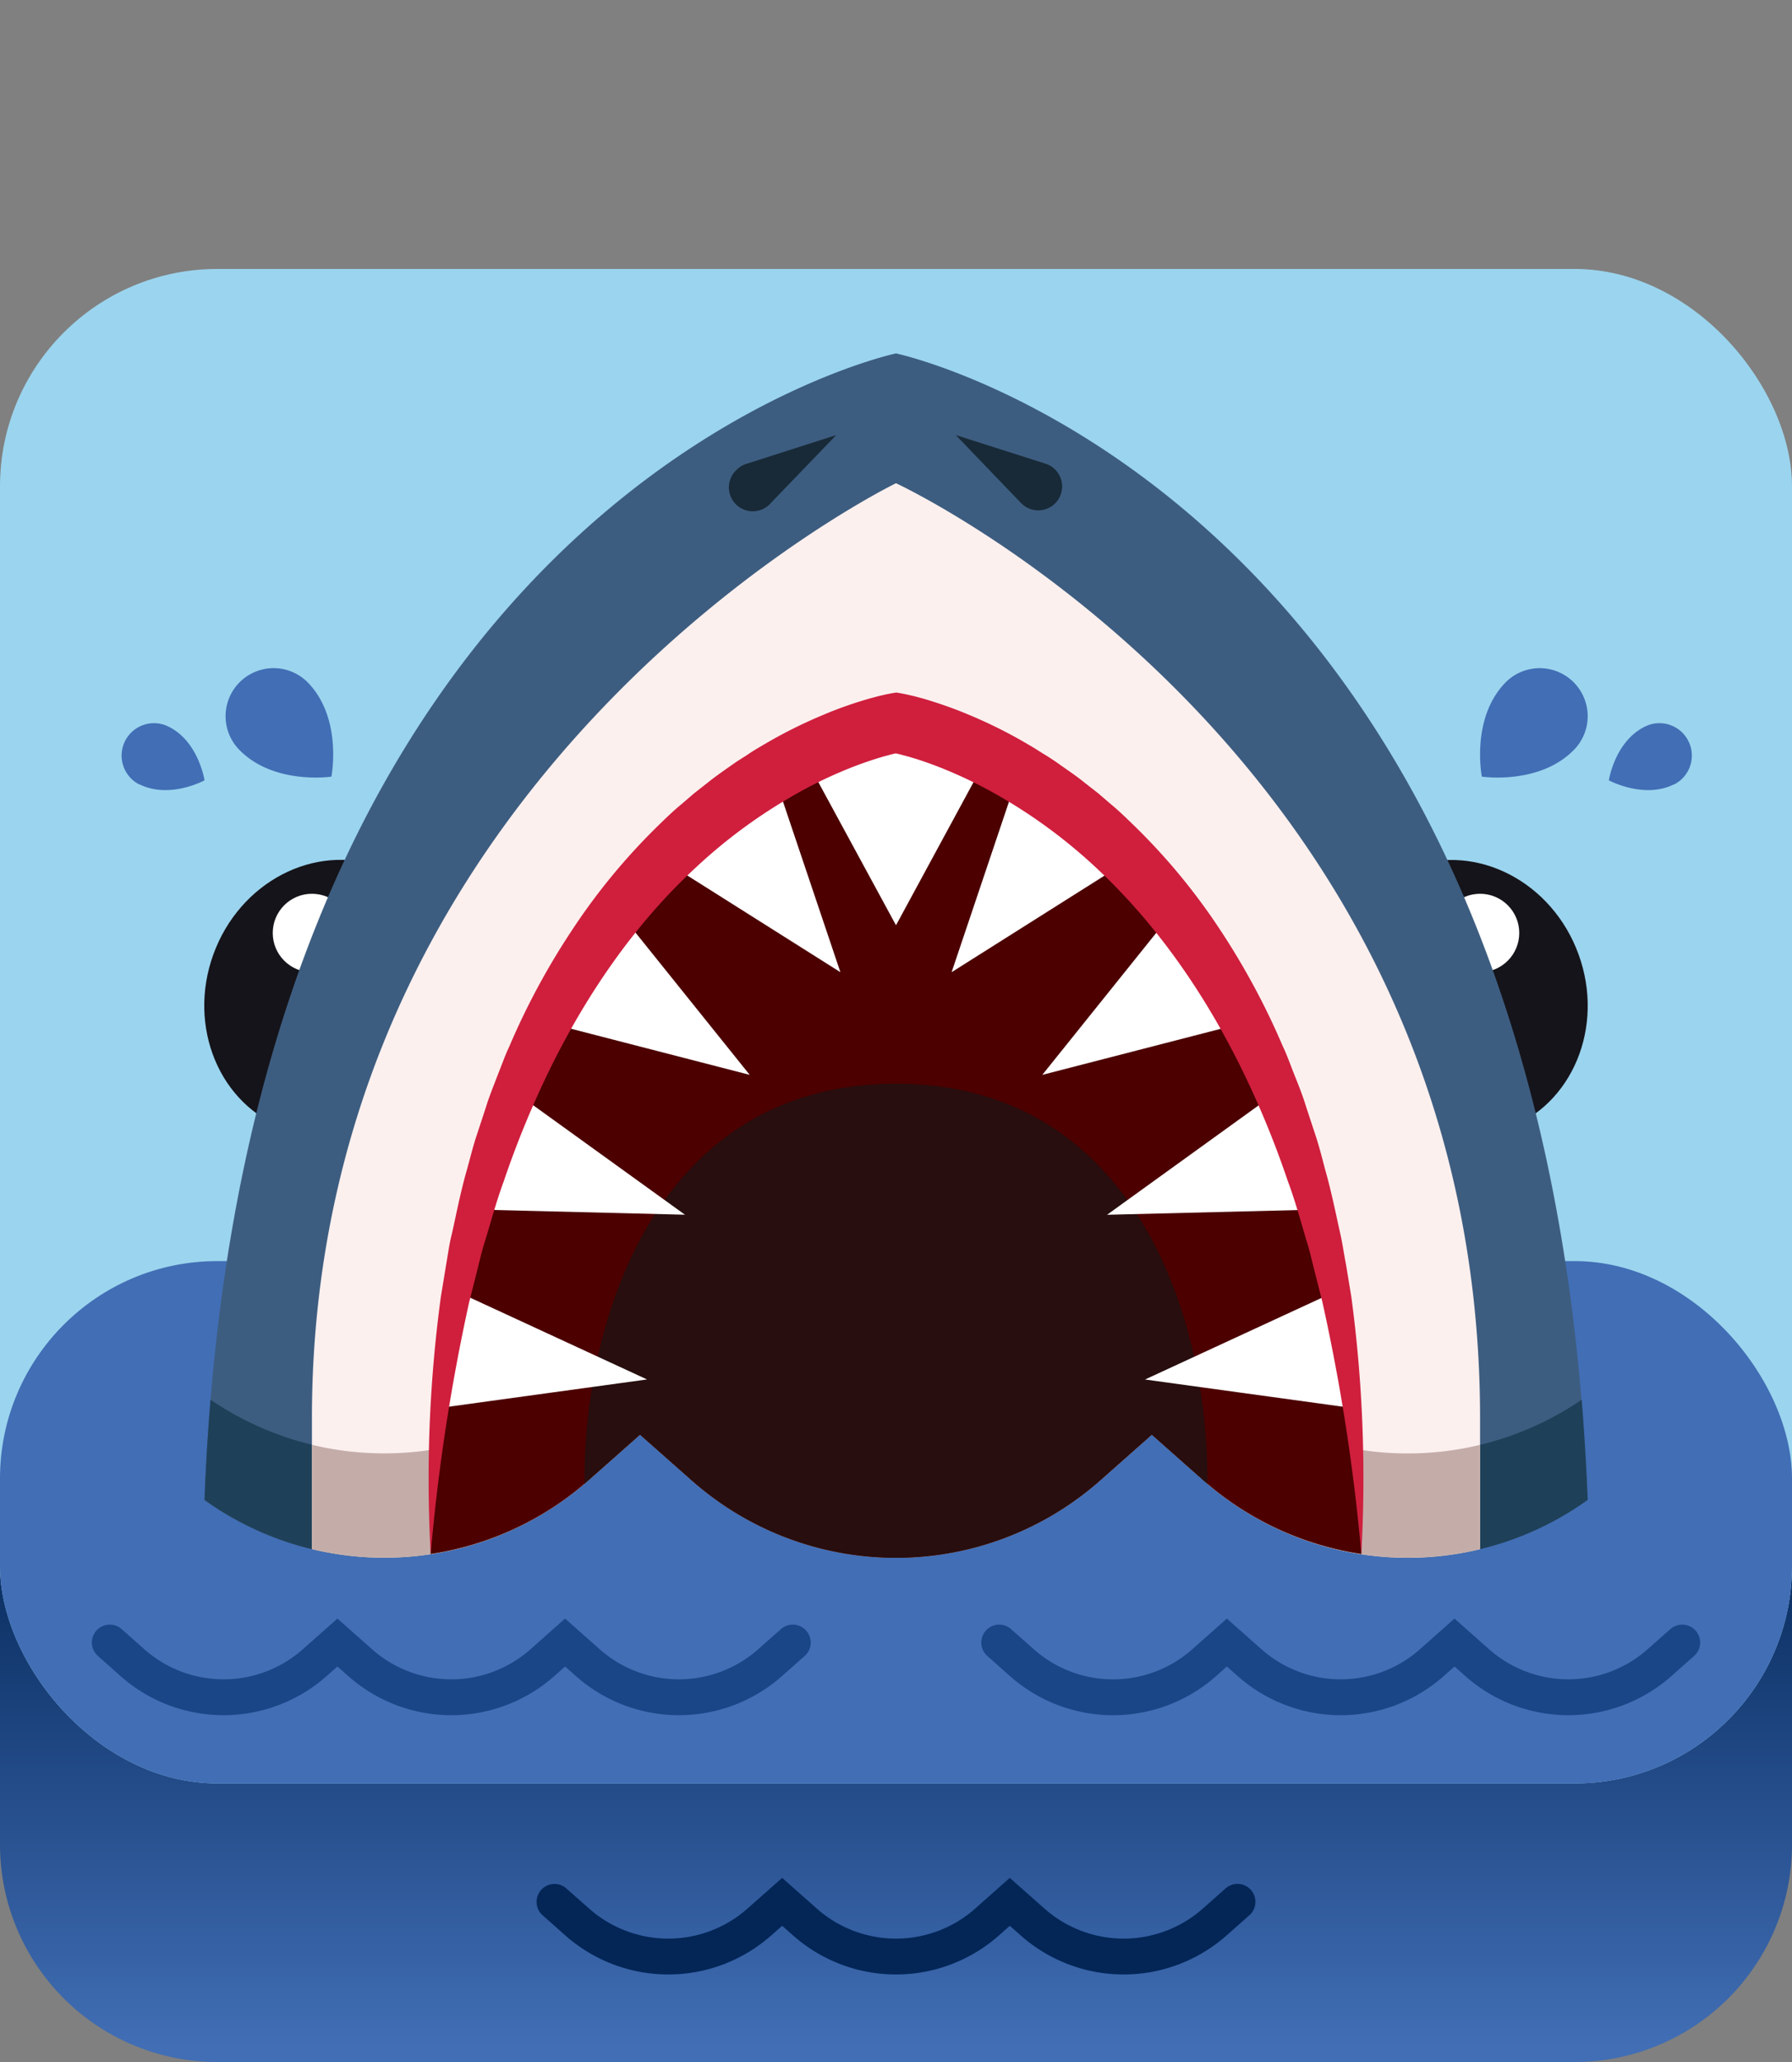 <svg xmlns="http://www.w3.org/2000/svg" xmlns:xlink="http://www.w3.org/1999/xlink" id="Layer_1" data-name="Layer 1" viewBox="0 0 300 345"><rect x="0" y="0" width="300" height="345" fill="#808080" stroke="none"/><defs><style>.cls-1{fill:url(#linear-gradient);}.cls-2{fill:#9bd4ee;}.cls-3{fill:#416eb5;}.cls-4{fill:#15141a;}.cls-5{fill:#fff;}.cls-6{fill:#3d5d80;}.cls-7{fill:#1e4059;}.cls-8{fill:#fbf0ee;}.cls-9{fill:#c4ada9;}.cls-10{fill:#4c0000;}.cls-11{fill:#280e0e;}.cls-12{fill:#cf1f3d;}.cls-13,.cls-14{fill:none;stroke-linecap:round;stroke-miterlimit:10;stroke-width:6px;}.cls-13{stroke:#1a4687;}.cls-14{stroke:#032657;}.cls-15{fill:#182a38;}</style><linearGradient id="linear-gradient" x1="150" y1="356.11" x2="150" y2="161.16" gradientUnits="userSpaceOnUse"><stop offset="0.07" stop-color="#416eb5"/><stop offset="0.54" stop-color="#032657"/></linearGradient></defs><g id="underwater"><path class="cls-1" d="M263.62,345H36.38A36.38,36.38,0,0,1,0,308.62V259.14H300v49.48A36.38,36.38,0,0,1,263.62,345Z"/><rect class="cls-2" y="45" width="300" height="253.39" rx="36.38"/><rect class="cls-3" y="211" width="300" height="87.39" rx="36.38"/><ellipse class="cls-4" cx="244.2" cy="166.97" rx="21.36" ry="23.32" transform="translate(-42.33 93.41) rotate(-19.96)"/><ellipse class="cls-4" cx="55.8" cy="166.97" rx="23.32" ry="21.36" transform="translate(-120.19 162.42) rotate(-70.04)"/><circle class="cls-5" cx="247.78" cy="156.1" r="6.56"/><circle class="cls-5" cx="52.22" cy="156.1" r="6.56"/><path class="cls-6" d="M98.55,247.65l8.6-7.61,8.61,7.61a51.61,51.61,0,0,0,68.47,0l8.6-7.61,8.61,7.62a51.65,51.65,0,0,0,64.33,3.3C259.33,82.2,150,59.13,150,59.13S40.67,82.2,34.23,251A51.63,51.63,0,0,0,98.55,247.65Z"/><path class="cls-7" d="M201.44,230.2l-8.61-7.63-8.6,7.62a51.61,51.61,0,0,1-68.47,0l-8.61-7.62-8.6,7.62a51.62,51.62,0,0,1-63.3,4c-.45,5.43-.8,11-1,16.76a51.62,51.62,0,0,0,64.32-3.31l8.6-7.62,8.61,7.62a51.61,51.61,0,0,0,68.47,0l8.6-7.62,8.61,7.63a51.65,51.65,0,0,0,64.33,3.3c-.22-5.76-.57-11.33-1-16.76A51.63,51.63,0,0,1,201.44,230.2Z"/><path class="cls-8" d="M150,80.85S52.22,128.32,52.22,237.32v21.87a51.6,51.6,0,0,0,46.33-11.54l8.6-7.61,8.61,7.61a51.61,51.61,0,0,0,68.47,0l8.6-7.61,8.61,7.62a51.62,51.62,0,0,0,46.34,11.54V237.32C247.78,126.09,150,80.85,150,80.85Z"/><path class="cls-9" d="M201.44,230.2l-8.61-7.63-8.6,7.62a51.61,51.61,0,0,1-68.47,0l-8.61-7.62-8.6,7.62a51.6,51.6,0,0,1-46.33,11.54v17.46a51.6,51.6,0,0,0,46.33-11.54l8.6-7.62,8.61,7.62a51.61,51.61,0,0,0,68.47,0l8.6-7.62,8.61,7.63a51.62,51.62,0,0,0,46.34,11.54V241.74A51.62,51.62,0,0,1,201.44,230.2Z"/><path class="cls-10" d="M98.55,247.65l8.6-7.61,8.61,7.61a51.61,51.61,0,0,0,68.47,0l8.6-7.61,8.61,7.62A51.46,51.46,0,0,0,227.9,260C225.39,133.21,150,121,150,121S74.61,133.21,72.1,260A51.44,51.44,0,0,0,98.55,247.65Z"/><path class="cls-11" d="M150,181.32c-39,0-52.16,37.6-52.16,66.41,0,.17,0,.34,0,.52.24-.2.47-.39.7-.6l8.6-7.61,8.61,7.61a51.61,51.61,0,0,0,68.47,0l8.6-7.61,8.61,7.62c.23.21.47.4.71.6,0-.18,0-.35,0-.53C202.16,218.92,189,181.32,150,181.32Z"/><path class="cls-5" d="M111,143.92l29.69,18.74-11.22-33.32A91.92,91.92,0,0,0,111,143.92Z"/><path class="cls-5" d="M103.51,152.45a118.5,118.5,0,0,0-12,18.62l34,8.77Z"/><path class="cls-5" d="M76.48,216.09q-1.77,9.15-2.87,19.48l34.71-4.77Z"/><path class="cls-5" d="M79.61,202.37l35.06.87L86.18,182.7A166.51,166.51,0,0,0,79.61,202.37Z"/><path class="cls-5" d="M196.49,152.44l-22,27.4,34-8.77A119.08,119.08,0,0,0,196.49,152.44Z"/><path class="cls-5" d="M165.34,126.51C156.31,122,150,121,150,121s-6.31,1-15.34,5.56L150,154.81Z"/><path class="cls-5" d="M223.53,216.1l-31.84,14.71,34.7,4.77Q225.3,225.25,223.53,216.1Z"/><path class="cls-5" d="M189,143.92a92.2,92.2,0,0,0-18.47-14.58l-11.22,33.32Z"/><path class="cls-5" d="M213.82,182.7l-28.49,20.55,35.06-.87A165.49,165.49,0,0,0,213.82,182.7Z"/><path class="cls-12" d="M227.9,260a325.51,325.51,0,0,0-6.51-42.12l-1.3-5.13c-.44-1.71-.81-3.43-1.35-5.1-1-3.37-1.92-6.77-3.15-10.05a155.47,155.47,0,0,0-8-19.31c-6.17-12.41-14.13-23.85-24.09-33.11a87.93,87.93,0,0,0-16.24-12,74.11,74.11,0,0,0-9-4.42c-1.54-.64-3.1-1.2-4.65-1.71-.78-.23-1.56-.48-2.33-.67-.39-.11-.77-.21-1.14-.29l-.55-.12-.43-.09h1.6l-.43.09-.55.12c-.37.08-.75.18-1.14.29-.76.19-1.55.44-2.33.68-1.55.51-3.11,1.06-4.64,1.7a72.17,72.17,0,0,0-9,4.43,87.42,87.42,0,0,0-16.23,12c-10,9.25-17.92,20.7-24.09,33.1a157,157,0,0,0-8,19.31c-1.22,3.29-2.12,6.68-3.14,10-.55,1.68-.92,3.4-1.36,5.11l-1.3,5.13A327.26,327.26,0,0,0,72.1,260a227.11,227.11,0,0,1,1.7-43l.88-5.35c.31-1.78.54-3.58,1-5.34.78-3.54,1.48-7.11,2.49-10.6.49-1.75.92-3.53,1.47-5.26l1.71-5.2c.53-1.75,1.23-3.44,1.88-5.15l1-2.56c.32-.86.68-1.7,1.07-2.54a120.78,120.78,0,0,1,10.5-19.43,104.93,104.93,0,0,1,14.17-17.22c1.34-1.31,2.68-2.62,4.13-3.81l2.13-1.83,2.22-1.74c1.46-1.18,3-2.22,4.56-3.32.77-.54,1.58-1,2.37-1.54s1.59-1,2.41-1.48a79.71,79.71,0,0,1,10.17-5.08c1.75-.75,3.55-1.4,5.38-2,.93-.29,1.84-.58,2.81-.83.47-.13.95-.26,1.45-.37l.76-.18.88-.17.81-.13.79.13.88.18.76.17c.5.11,1,.24,1.45.37,1,.25,1.88.55,2.81.84,1.83.6,3.63,1.26,5.38,2a79,79,0,0,1,10.16,5.09c.83.46,1.62,1,2.41,1.48s1.6,1,2.37,1.54c1.53,1.1,3.11,2.13,4.56,3.32l2.22,1.73,2.14,1.84c1.45,1.19,2.78,2.51,4.12,3.81a104.35,104.35,0,0,1,14.17,17.21A122.53,122.53,0,0,1,214.73,175c.8,1.66,1.38,3.4,2.07,5.1s1.35,3.4,1.88,5.15l1.71,5.19c.55,1.74,1,3.51,1.46,5.27,1,3.49,1.72,7.06,2.5,10.59.41,1.77.65,3.57,1,5.35l.88,5.35A227.84,227.84,0,0,1,227.9,260Z"/><path class="cls-13" d="M18.38,274.82l3.82,3.39a23,23,0,0,0,30.46,0l3.83-3.39,3.83,3.39a23,23,0,0,0,30.46,0l3.82-3.39,3.83,3.39a23,23,0,0,0,30.46,0l3.83-3.39"/><path class="cls-13" d="M167.28,274.82l3.82,3.39a23,23,0,0,0,30.47,0l3.82-3.39,3.83,3.39a23,23,0,0,0,30.46,0l3.82-3.39,3.83,3.39a23,23,0,0,0,30.46,0l3.83-3.39"/><path class="cls-14" d="M92.83,318.21l3.82,3.38a23,23,0,0,0,30.46,0l3.83-3.39,3.83,3.39a23,23,0,0,0,30.46,0l3.82-3.39,3.83,3.39a23,23,0,0,0,30.46,0l3.83-3.39"/><path class="cls-15" d="M160,72.79l15,4.78a4,4,0,1,1-4.09,6.57Z"/><path class="cls-15" d="M140,72.79,129.07,84.14a4,4,0,1,1-5.75-5.54,3.93,3.93,0,0,1,1.66-1Z"/><path class="cls-3" d="M263.56,125.39c-5.77,6-15.48,4.55-15.48,4.55s-1.9-9.64,3.88-15.67a8,8,0,1,1,11.6,11.12Z"/><path class="cls-3" d="M280.21,131.24c-5,2.49-10.87-.68-10.87-.68s1-6.55,6.07-9a5.42,5.42,0,1,1,4.8,9.72Z"/><path class="cls-3" d="M40,125.39c5.78,6,15.48,4.55,15.48,4.55s1.9-9.64-3.87-15.67A8,8,0,0,0,40,125.39Z"/><path class="cls-3" d="M23.38,131.24c5.05,2.49,10.86-.68,10.86-.68s-1-6.55-6.06-9a5.42,5.42,0,0,0-4.8,9.72Z"/></g></svg>
